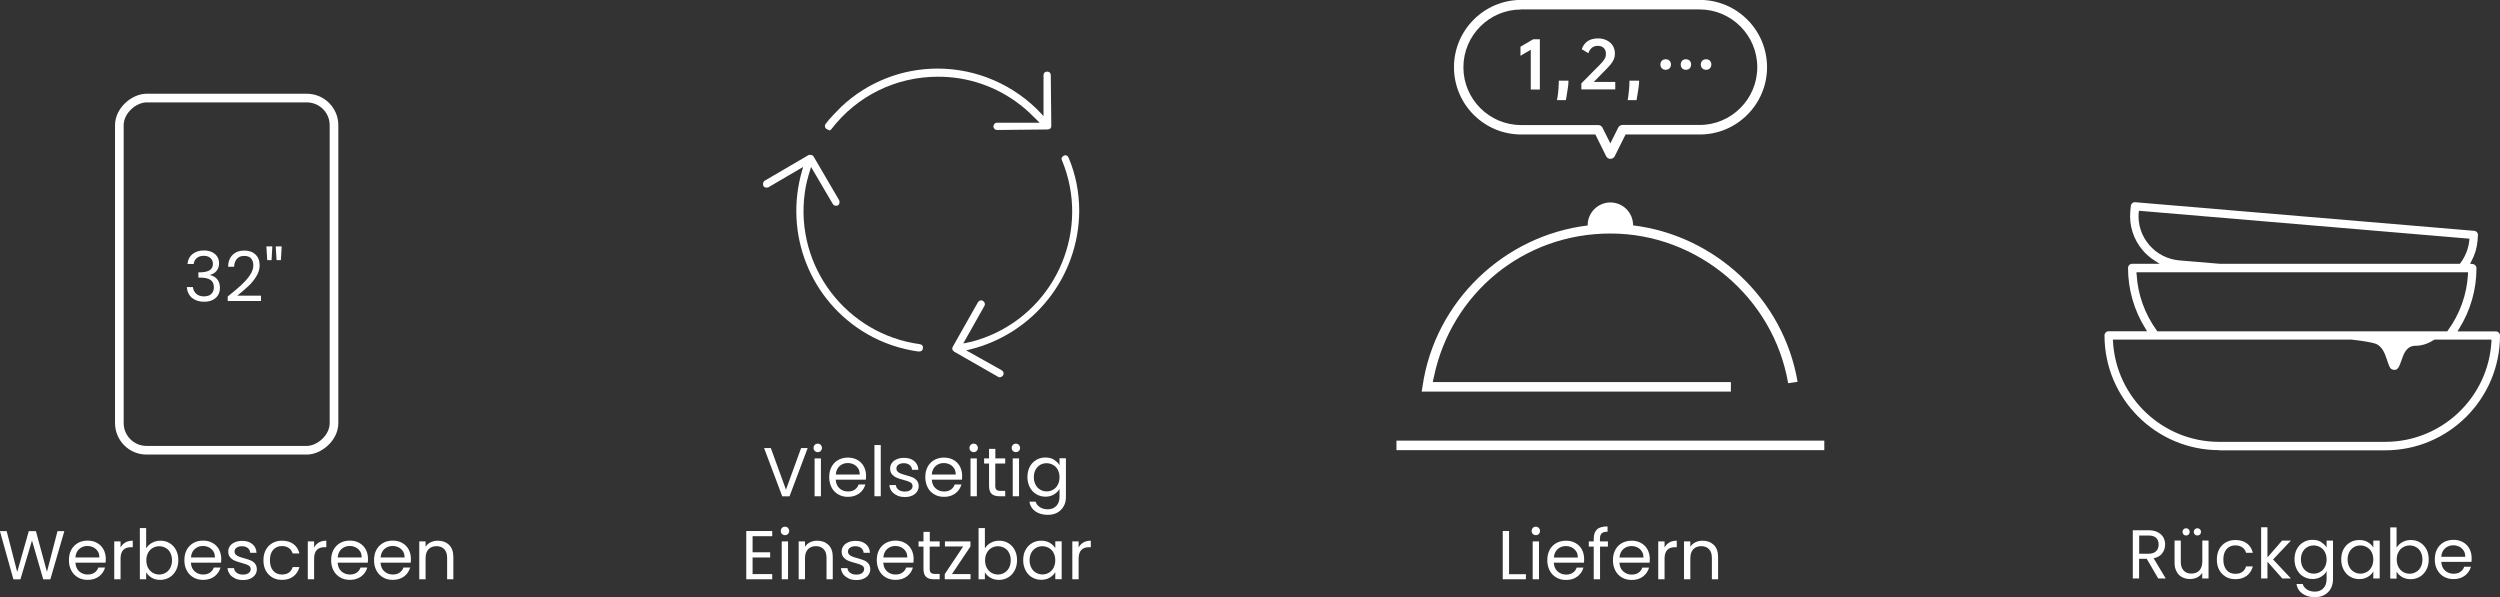 <?xml version="1.0" encoding="UTF-8"?>
<svg id="Ebene_2" data-name="Ebene 2" xmlns="http://www.w3.org/2000/svg" viewBox="0 0 289.07 69.05">
  <rect x="0" y="0" width="289.07" height="69.05" fill="#333333" stroke="none"/>
  <defs>
    <style>
      .cls-1 {
        fill: #fff;
      }

      .cls-2 {
        fill: none;
        stroke: #fff;
        stroke-miterlimit: 10;
      }
    </style>
  </defs>
  <g id="Ebene_1-2" data-name="Ebene 1">
    <g>
      <g>
        <rect class="cls-1" x="161.47" y="50.95" width="49.47" height="1.1"/>
        <path class="cls-1" d="M207.85,44.15l-1.09.16c-1.7-9.9-10.45-17.31-20.55-17.31s-18.4,6.97-20.41,16.57l-.13.61h34.47v1.1h-35.75l.1-.64c1.43-9.8,9.42-17.4,19.09-18.57v-.03c0-1.45,1.18-2.63,2.63-2.63s2.62,1.18,2.62,2.63v.02c9.51,1.16,17.4,8.52,19.02,18.09Z"/>
        <path class="cls-1" d="M186.21,18.37c-.21,0-.4-.12-.49-.3l-1.25-2.52h-8.58c-4.29,0-7.77-3.49-7.77-7.78s3.49-7.78,7.77-7.78h20.66c4.29,0,7.77,3.49,7.77,7.78s-3.49,7.78-7.77,7.78h-8.59l-1.25,2.51c-.09.19-.28.3-.49.3ZM175.88,1.1c-3.68,0-6.67,3-6.67,6.68s2.99,6.68,6.67,6.68h8.92c.21,0,.4.12.49.3l.91,1.82.91-1.82c.09-.19.28-.31.49-.31h8.92c3.68,0,6.67-3,6.67-6.68s-2.99-6.68-6.67-6.68h-20.66Z"/>
        <polygon class="cls-1" points="178.05 10.35 177 10.35 177 5.75 175.81 6.45 175.81 5.4 177.28 4.54 178.05 4.54 178.05 10.35"/>
        <path class="cls-1" d="M181.36,9.33c0,.39-.07.97-.22,1.78l-.08.47h-1.03l.08-.47c.04-.21.06-.48.09-.82s.04-.66.04-.96h1.12Z"/>
        <path class="cls-1" d="M186.77,9.49v.85h-3.92v-.7l2.16-2.18c.26-.26.43-.48.53-.65.1-.17.15-.37.15-.59,0-.27-.08-.5-.25-.67-.17-.17-.39-.25-.68-.25s-.5.07-.69.22c-.18.15-.32.36-.41.63l-.76-.46c.13-.41.36-.71.68-.93.31-.22.73-.32,1.22-.32.37,0,.71.08,1,.23.29.15.53.36.69.62.16.27.24.57.24.91,0,.23-.04.45-.13.65-.08.2-.2.4-.36.59-.16.2-.38.43-.66.71l-1.29,1.32h2.47Z"/>
        <path class="cls-1" d="M189.53,9.33c0,.39-.07.97-.22,1.78l-.08.47h-1.03l.08-.47c.03-.21.06-.48.09-.82.03-.34.04-.66.04-.96h1.12Z"/>
        <path class="cls-1" d="M197.27,6.85c.18,0,.33.06.44.17.11.11.17.26.17.44s-.06.33-.17.44c-.11.11-.25.17-.44.17s-.33-.06-.44-.17c-.11-.11-.17-.26-.17-.44s.06-.33.17-.44c.11-.11.26-.17.44-.17ZM194.94,6.85c.18,0,.33.06.44.17.11.11.16.26.16.44s-.06.33-.16.44c-.11.11-.26.17-.44.17s-.33-.06-.44-.17c-.11-.11-.16-.26-.16-.44s.06-.33.16-.44c.1-.11.26-.17.44-.17ZM192.6,6.85c.18,0,.33.06.44.17.11.11.17.26.17.44s-.06.33-.17.44c-.11.11-.26.17-.44.17s-.33-.06-.44-.17c-.11-.11-.17-.26-.17-.44s.06-.33.17-.44c.11-.11.26-.17.44-.17Z"/>
      </g>
      <g>
        <path class="cls-1" d="M249.55,66.89l-1.33-2.28h-.88v2.28h-.73v-5.58h1.8c.42,0,.78.07,1.07.22s.51.34.65.58c.14.25.22.53.22.84,0,.38-.11.72-.33,1.02s-.55.49-1,.58l1.4,2.34h-.87ZM247.34,64.03h1.07c.39,0,.69-.1.89-.29.2-.19.3-.46.3-.78s-.1-.59-.29-.77c-.19-.18-.49-.27-.89-.27h-1.07v2.11Z"/>
        <path class="cls-1" d="M255.37,62.51v4.38h-.73v-.65c-.14.22-.33.4-.58.52-.25.13-.52.19-.82.19-.34,0-.65-.07-.92-.21s-.49-.35-.64-.64c-.16-.28-.24-.63-.24-1.03v-2.57h.72v2.47c0,.43.11.76.33,1s.52.35.9.35.7-.12.92-.36c.22-.24.34-.59.34-1.05v-2.41h.73ZM252.48,61.8c-.08-.08-.12-.18-.12-.3s.04-.22.12-.3c.08-.08.18-.12.3-.12s.21.04.29.12.12.18.12.3-.04.22-.12.3c-.08.08-.18.12-.29.12s-.22-.04-.3-.12ZM253.78,61.8c-.08-.08-.12-.18-.12-.3s.04-.22.12-.3.18-.12.3-.12.22.04.3.12c.08.08.12.18.12.3s-.04.22-.12.3c-.08.08-.18.12-.3.12s-.22-.04-.3-.12Z"/>
        <path class="cls-1" d="M256.6,63.51c.18-.34.43-.6.76-.79.32-.19.69-.28,1.11-.28.54,0,.98.13,1.33.39.35.26.58.62.69,1.09h-.78c-.08-.27-.22-.48-.44-.63-.22-.15-.48-.23-.8-.23-.42,0-.75.14-1.01.43-.26.29-.38.69-.38,1.21s.13.94.38,1.22c.26.29.59.43,1.01.43.32,0,.59-.07.8-.22s.36-.36.44-.64h.78c-.12.45-.35.81-.7,1.08-.35.27-.79.4-1.32.4-.42,0-.79-.09-1.11-.28s-.57-.45-.76-.79c-.18-.34-.27-.74-.27-1.2s.09-.85.27-1.19Z"/>
        <path class="cls-1" d="M263.9,66.89l-1.72-1.94v1.94h-.73v-5.92h.73v3.48l1.69-1.94h1.02l-2.06,2.18,2.07,2.2h-.99Z"/>
        <path class="cls-1" d="M268.38,62.69c.29.17.5.37.64.62v-.8h.74v4.48c0,.4-.09.76-.26,1.07-.17.31-.42.56-.73.73-.32.18-.69.26-1.11.26-.58,0-1.06-.14-1.44-.41-.38-.27-.61-.64-.68-1.11h.72c.08.27.25.48.5.64.25.16.55.24.9.24.4,0,.73-.12.98-.38.25-.25.38-.6.38-1.06v-.92c-.14.26-.36.47-.64.64-.28.17-.61.26-.99.26s-.74-.1-1.06-.29c-.32-.19-.57-.46-.75-.81-.18-.35-.27-.74-.27-1.18s.09-.84.27-1.18c.18-.34.43-.6.75-.79.32-.19.67-.28,1.06-.28s.71.08,1,.25ZM268.82,63.83c-.13-.25-.31-.43-.54-.56s-.48-.2-.75-.2-.52.06-.74.19c-.22.13-.4.31-.54.56-.13.25-.2.53-.2.86s.07.63.2.88.31.44.54.57c.22.13.47.2.74.2s.52-.07.75-.2c.23-.13.41-.32.54-.57s.2-.54.2-.87-.07-.62-.2-.86Z"/>
        <path class="cls-1" d="M270.98,63.51c.18-.34.43-.6.75-.79.32-.19.67-.28,1.06-.28s.72.08,1,.25c.28.17.49.37.63.62v-.8h.74v4.38h-.74v-.82c-.14.26-.36.47-.64.64-.29.17-.62.25-1,.25s-.74-.1-1.06-.29c-.31-.19-.56-.46-.74-.81-.18-.35-.27-.74-.27-1.18s.09-.84.27-1.18ZM274.22,63.83c-.13-.25-.31-.43-.54-.56s-.48-.2-.75-.2-.52.06-.74.19c-.22.13-.4.31-.54.56-.13.25-.2.53-.2.86s.07.63.2.88.31.44.54.57c.22.13.47.2.74.2s.52-.07.75-.2c.23-.13.41-.32.54-.57s.2-.54.2-.87-.07-.62-.2-.86Z"/>
        <path class="cls-1" d="M277.78,62.69c.29-.17.62-.25.98-.25.39,0,.75.09,1.06.28.31.19.56.45.74.79.18.34.27.73.27,1.18s-.09.84-.27,1.18-.43.62-.75.81c-.32.19-.67.29-1.06.29s-.71-.08-1-.25c-.29-.17-.5-.38-.64-.63v.81h-.73v-5.92h.73v2.35c.15-.26.37-.47.66-.64ZM279.9,63.82c-.13-.25-.31-.43-.54-.56-.23-.13-.48-.19-.75-.19s-.51.07-.74.2c-.23.13-.41.32-.54.57-.14.25-.2.53-.2.86s.07.62.2.87c.14.25.32.44.54.57.23.13.47.2.74.2s.52-.07.75-.2c.23-.13.41-.32.54-.57s.2-.54.2-.88-.07-.62-.2-.86Z"/>
        <path class="cls-1" d="M285.78,64.97h-3.5c.03.43.17.77.44,1.01.27.24.6.36.98.36.31,0,.58-.07.79-.22.21-.15.36-.34.44-.59h.78c-.12.42-.35.76-.7,1.03-.35.26-.79.4-1.31.4-.42,0-.79-.09-1.12-.28s-.59-.45-.77-.8c-.19-.34-.28-.74-.28-1.2s.09-.85.27-1.19c.18-.34.44-.6.76-.79.33-.18.71-.28,1.13-.28s.78.09,1.1.27c.32.18.57.43.74.75s.26.68.26,1.08c0,.14,0,.29-.02.44ZM284.86,63.67c-.12-.2-.29-.35-.5-.46-.21-.1-.44-.16-.7-.16-.37,0-.68.12-.94.35-.26.23-.41.56-.44.98h2.77c0-.28-.06-.52-.18-.72Z"/>
      </g>
      <path class="cls-1" d="M256.61,52.05c-7.32,0-13.27-5.95-13.27-13.27,0-.27.22-.48.48-.48h4.44l-.19-.31c-1.31-2.1-2.01-4.52-2.01-7.01,0-.27.22-.48.48-.48h3.17l-.58-.37c-.52-.33-.99-.74-1.39-1.21-1.05-1.25-1.56-2.83-1.42-4.45l.06-.65c.01-.13.07-.24.17-.33.09-.08.19-.11.31-.11l39.22,3.31c.13.01.24.07.33.17s.12.22.11.35l-.05.66c-.07.81-.31,1.61-.72,2.36l-.14.27.3.03c.25.02.44.23.44.47,0,2.48-.69,4.9-2.01,7.01l-.19.31h4.44c.27,0,.48.22.48.48,0,7.32-5.95,13.27-13.27,13.27h-19.2ZM244.32,39.48c.36,6.51,5.76,11.61,12.28,11.61h19.2c6.52,0,11.92-5.1,12.28-11.61v-.21s-6.6,0-6.6,0l-.05.03c-.69.45-1.41.68-2.13.68-1.05,0-1.37.94-1.63,1.7-.23.68-.4,1.09-.79,1.09-.08,0-.17-.02-.28-.05-.26-.09-.42-.56-.58-1.06-.25-.75-.56-1.69-1.44-1.95-.55-.16-1.45-.31-2.67-.44h-27.6s.01.21.01.21ZM247.05,31.69c.13,2.35.94,4.61,2.34,6.54l.06.08h33.52l.06-.08c1.4-1.92,2.21-4.18,2.34-6.54v-.21s-38.33,0-38.33,0v.21ZM247.29,24.58c-.11,1.36.32,2.68,1.2,3.72.89,1.05,2.13,1.69,3.5,1.81l4.66.39h27.78s.06-.08.06-.08c.59-.78.94-1.69,1.03-2.62l.02-.2-38.22-3.23-.02.2Z"/>
      <g>
        <g>
          <path class="cls-1" d="M7.44,61.41l-1.62,5.58h-.82l-1.3-4.49-1.34,4.49h-.81s-1.56-5.58-1.56-5.58h.78l1.22,4.73,1.34-4.73h.82l1.28,4.71,1.22-4.71h.78Z"/>
          <path class="cls-1" d="M12.22,65.06h-3.5c.03.43.17.77.44,1.01.27.24.6.36.98.36.31,0,.58-.07.79-.22.21-.15.36-.34.44-.59h.78c-.12.42-.35.76-.7,1.03-.35.26-.79.4-1.31.4-.42,0-.79-.09-1.12-.28s-.59-.45-.77-.8c-.19-.34-.28-.74-.28-1.2s.09-.85.27-1.19c.18-.34.44-.6.76-.79s.71-.28,1.13-.28.78.09,1.1.27c.32.18.57.43.74.75s.26.68.26,1.08c0,.14,0,.29-.02.44ZM11.3,63.75c-.12-.2-.29-.35-.5-.46-.21-.1-.44-.16-.7-.16-.37,0-.68.12-.94.35-.26.23-.41.56-.44.98h2.77c0-.28-.06-.52-.18-.72Z"/>
          <path class="cls-1" d="M14.48,62.73c.24-.14.53-.21.87-.21v.75h-.19c-.82,0-1.22.44-1.22,1.33v2.38h-.73v-4.38h.73v.71c.13-.25.31-.45.55-.58Z"/>
          <path class="cls-1" d="M17.57,62.77c.29-.17.62-.25.98-.25.39,0,.75.09,1.06.28.31.19.56.45.74.79s.27.73.27,1.18-.09.84-.27,1.18-.43.62-.75.81-.67.29-1.06.29-.71-.08-1-.25c-.29-.17-.5-.38-.64-.63v.81h-.73v-5.92h.73v2.35c.15-.26.37-.47.66-.64ZM19.69,63.91c-.13-.25-.31-.43-.54-.56-.23-.13-.48-.19-.75-.19s-.51.07-.74.2c-.23.13-.41.32-.54.57-.14.25-.2.53-.2.86s.07.62.2.87c.14.25.32.44.54.57.23.13.47.2.74.2s.52-.07.75-.2c.23-.13.41-.32.54-.57s.2-.54.2-.88-.07-.62-.2-.86Z"/>
          <path class="cls-1" d="M25.57,65.06h-3.5c.03.43.17.77.44,1.01.27.24.6.36.98.36.31,0,.58-.07.79-.22.21-.15.36-.34.44-.59h.78c-.12.42-.35.76-.7,1.03-.35.26-.79.4-1.31.4-.42,0-.79-.09-1.12-.28s-.59-.45-.77-.8c-.19-.34-.28-.74-.28-1.2s.09-.85.27-1.19c.18-.34.44-.6.76-.79s.71-.28,1.13-.28.78.09,1.1.27c.32.18.57.43.74.75s.26.68.26,1.08c0,.14,0,.29-.02.44ZM24.66,63.75c-.12-.2-.29-.35-.5-.46-.21-.1-.44-.16-.7-.16-.37,0-.68.12-.94.35-.26.23-.41.56-.44.98h2.77c0-.28-.06-.52-.18-.72Z"/>
          <path class="cls-1" d="M27.2,66.88c-.27-.12-.48-.27-.63-.48-.15-.21-.24-.44-.26-.71h.75c.02.22.12.4.31.54s.43.21.72.21c.28,0,.5-.06.66-.18.16-.12.24-.28.24-.46s-.09-.33-.26-.43c-.17-.09-.43-.18-.79-.28-.33-.09-.59-.17-.8-.26-.21-.09-.38-.22-.53-.39-.15-.17-.22-.4-.22-.68,0-.22.07-.43.2-.62s.32-.33.57-.44.53-.16.84-.16c.49,0,.88.12,1.18.37.3.25.46.58.48,1.01h-.73c-.02-.23-.11-.41-.28-.55s-.39-.21-.68-.21c-.26,0-.47.06-.62.17s-.23.26-.23.44c0,.14.05.26.14.36.09.09.21.17.35.22.14.06.34.12.59.19.31.09.57.17.77.25.2.08.37.21.51.37.14.17.21.38.22.65,0,.24-.07.46-.2.65-.13.19-.32.34-.56.45s-.52.16-.84.16c-.34,0-.64-.06-.9-.17Z"/>
          <path class="cls-1" d="M30.73,63.59c.18-.34.43-.6.76-.79s.69-.28,1.11-.28c.54,0,.98.13,1.33.39.35.26.58.62.69,1.09h-.78c-.08-.27-.22-.48-.44-.63-.22-.16-.48-.23-.8-.23-.42,0-.75.14-1.01.43-.26.29-.38.69-.38,1.21s.13.94.38,1.22c.26.29.59.43,1.01.43.32,0,.59-.07.8-.22s.36-.36.44-.64h.78c-.12.45-.35.81-.7,1.08-.35.27-.79.4-1.32.4-.42,0-.79-.09-1.11-.28s-.57-.45-.76-.79c-.18-.34-.27-.74-.27-1.2s.09-.85.27-1.19Z"/>
          <path class="cls-1" d="M36.86,62.73c.24-.14.53-.21.87-.21v.75h-.19c-.82,0-1.22.44-1.22,1.33v2.38h-.73v-4.38h.73v.71c.13-.25.31-.45.55-.58Z"/>
          <path class="cls-1" d="M42.54,65.06h-3.5c.03.43.17.77.44,1.01.27.24.6.36.98.36.31,0,.58-.07.79-.22.21-.15.36-.34.44-.59h.78c-.12.42-.35.76-.7,1.03-.35.26-.79.4-1.31.4-.42,0-.79-.09-1.12-.28s-.59-.45-.77-.8c-.19-.34-.28-.74-.28-1.2s.09-.85.27-1.19c.18-.34.44-.6.76-.79s.71-.28,1.13-.28.78.09,1.1.27c.32.18.57.43.74.75s.26.68.26,1.08c0,.14,0,.29-.02.44ZM41.63,63.75c-.12-.2-.29-.35-.5-.46-.21-.1-.44-.16-.7-.16-.37,0-.68.12-.94.35-.26.23-.41.56-.44.98h2.77c0-.28-.06-.52-.18-.72Z"/>
          <path class="cls-1" d="M47.5,65.06h-3.5c.03.43.17.77.44,1.01.27.24.6.36.98.36.31,0,.58-.07.79-.22.21-.15.36-.34.44-.59h.78c-.12.42-.35.76-.7,1.03-.35.26-.79.4-1.31.4-.42,0-.79-.09-1.12-.28s-.59-.45-.77-.8c-.19-.34-.28-.74-.28-1.2s.09-.85.27-1.19c.18-.34.44-.6.76-.79s.71-.28,1.13-.28.78.09,1.1.27c.32.18.57.43.74.75s.26.68.26,1.08c0,.14,0,.29-.02.44ZM46.59,63.75c-.12-.2-.29-.35-.5-.46-.21-.1-.44-.16-.7-.16-.37,0-.68.12-.94.35-.26.23-.41.56-.44.98h2.77c0-.28-.06-.52-.18-.72Z"/>
          <path class="cls-1" d="M51.92,63c.33.32.5.79.5,1.4v2.58h-.72v-2.48c0-.44-.11-.77-.33-1-.22-.23-.52-.35-.9-.35s-.69.12-.92.36c-.23.24-.34.59-.34,1.05v2.42h-.73v-4.38h.73v.62c.14-.22.34-.4.59-.52.25-.12.52-.18.82-.18.53,0,.97.16,1.3.48Z"/>
        </g>
        <g>
          <g>
            <path class="cls-1" d="M22.26,29.38c.34-.28.78-.42,1.33-.42.36,0,.68.07.94.2.26.13.46.31.6.53.14.22.2.48.2.76,0,.33-.09.62-.28.86-.19.24-.44.39-.74.46v.04c.35.09.62.25.82.5.2.25.3.58.3.98,0,.3-.07.58-.21.82-.14.24-.35.43-.62.57s-.61.21-1,.21c-.57,0-1.03-.15-1.39-.44-.36-.3-.57-.72-.61-1.26h.7c.04.32.17.58.39.78.22.2.52.3.9.3s.66-.1.85-.29c.2-.19.29-.45.29-.76,0-.4-.13-.69-.4-.86-.27-.18-.67-.26-1.21-.26h-.18v-.61h.19c.49,0,.86-.09,1.11-.24.25-.16.38-.4.38-.73,0-.28-.09-.51-.28-.68-.18-.17-.45-.26-.79-.26s-.6.09-.8.26c-.2.17-.32.4-.36.69h-.71c.04-.49.23-.87.57-1.15Z"/>
            <path class="cls-1" d="M27.92,32.93c.38-.35.71-.71.97-1.1s.4-.76.4-1.12c0-.35-.08-.62-.25-.82-.17-.2-.44-.3-.81-.3s-.64.11-.84.34-.31.53-.32.91h-.7c.02-.6.2-1.06.54-1.38.34-.33.78-.49,1.32-.49s.99.15,1.31.46c.32.3.48.72.48,1.26,0,.44-.13.87-.4,1.29-.26.42-.56.79-.9,1.1s-.77.69-1.29,1.11h2.75v.61h-3.85v-.52c.68-.54,1.21-.99,1.59-1.34Z"/>
            <path class="cls-1" d="M31.49,28.49l-.09,1.59h-.5l-.1-1.59h.69ZM32.57,28.49l-.09,1.59h-.5l-.1-1.59h.69Z"/>
          </g>
          <rect class="cls-2" x="5.85" y="19.28" width="40.72" height="24.82" rx="3.14" ry="3.14" transform="translate(57.9 5.49) rotate(90)"/>
        </g>
      </g>
      <g>
        <g>
          <path class="cls-1" d="M115.61,43.63c-.07,0-.14-.02-.2-.06l-5.07-2.9c-.11-.07-.19-.17-.22-.28-.03-.1,0-.21.05-.3l2.9-5.13c.09-.14.23-.23.38-.23.07,0,.14.02.2.06.22.13.3.38.17.59l-2.44,4.33.32-.06c.81-.15,1.66-.41,2.65-.81,7.93-3.28,11.72-12.38,8.45-20.29-.07-.13-.06-.23-.04-.29.04-.11.13-.2.24-.25.07-.04.13-.06.19-.06.15,0,.29.11.36.26.82,1.92,1.24,4.01,1.24,6.2-.06,7.62-5.27,14.2-12.69,16.01l-.38.09,4.1,2.3c.22.13.29.38.17.58-.09.14-.23.23-.38.23h0Z"/>
          <path class="cls-1" d="M106.22,40.65c-2.11-.29-4.12-.97-5.96-2.03-6.58-3.82-9.66-11.61-7.5-18.95l.11-.37-4.03,2.36c-.05.02-.13.03-.21.03-.07,0-.29-.01-.36-.19-.08-.2-.06-.47.16-.61l5.06-2.96c.05-.02.13-.03.2-.03.1,0,.28.03.39.21l2.96,5.06c.07.18.05.45-.17.59-.05.02-.13.03-.2.03-.1,0-.28-.03-.38-.21l-2.51-4.28-.1.33c-.24.78-.51,1.7-.63,2.7-1.15,8.49,4.84,16.33,13.34,17.47.1.02.2.07.26.15.06.07.08.15.07.24,0,.29-.16.45-.42.45h-.06Z"/>
          <path class="cls-1" d="M95.81,15.02l-.12-.04s-.09-.04-.12-.07c-.13-.08-.16-.17-.18-.24-.02-.12,0-.26.08-.35.56-.73,1.19-1.36,1.81-1.98,3.02-2.84,6.98-4.41,11.14-4.41,4.53,0,8.89,1.9,11.97,5.2l.27.29v-4.72c0-.26.16-.42.42-.42s.42.16.42.42l.06,5.86c0,.25-.16.41-.42.41l-5.86.06c-.2,0-.41-.16-.41-.42,0-.2.16-.42.42-.42h4.92l-.26-.26c-.62-.62-1.26-1.26-2.01-1.83-2.74-2.11-6.01-3.23-9.47-3.23-4.87,0-9.36,2.2-12.32,6.04-.07.1-.16.16-.29.17l-.04-.07Z"/>
        </g>
        <g>
          <path class="cls-1" d="M93.39,51.81l-2.1,5.58h-.84l-2.1-5.58h.78l1.75,4.81,1.75-4.81h.77Z"/>
          <path class="cls-1" d="M94.21,52.14c-.1-.1-.14-.21-.14-.35s.05-.26.14-.35c.1-.1.21-.14.35-.14s.25.05.34.14c.09.1.14.21.14.35s-.05.26-.14.35c-.09.1-.21.14-.34.14s-.26-.05-.35-.14ZM94.92,53v4.38h-.73v-4.38h.73Z"/>
          <path class="cls-1" d="M100.13,55.46h-3.5c.03.43.17.77.44,1.01.27.24.6.36.98.36.31,0,.58-.07.79-.22s.36-.34.44-.59h.78c-.12.42-.35.76-.7,1.03-.35.26-.79.4-1.31.4-.42,0-.79-.09-1.12-.28-.33-.19-.59-.45-.77-.8s-.28-.74-.28-1.2.09-.85.27-1.19c.18-.34.44-.6.76-.79.33-.18.71-.28,1.13-.28s.78.09,1.1.27c.32.18.57.43.74.75.17.32.26.68.26,1.08,0,.14,0,.29-.02.44ZM99.22,54.16c-.12-.2-.29-.35-.5-.46-.21-.1-.44-.16-.7-.16-.37,0-.68.12-.94.35-.26.24-.41.56-.44.98h2.77c0-.28-.06-.52-.18-.72Z"/>
          <path class="cls-1" d="M101.84,51.46v5.92h-.73v-5.92h.73Z"/>
          <path class="cls-1" d="M103.73,57.28c-.27-.12-.48-.28-.63-.48-.15-.21-.24-.44-.26-.71h.75c.02.22.12.4.31.54.18.14.43.21.72.21.28,0,.5-.06.66-.18.16-.12.24-.28.24-.46s-.08-.33-.26-.43c-.17-.09-.43-.19-.79-.28-.33-.08-.59-.17-.8-.26s-.38-.22-.53-.39c-.15-.17-.22-.4-.22-.68,0-.22.07-.43.2-.62.13-.19.32-.33.57-.44.25-.11.52-.16.84-.16.49,0,.88.12,1.18.37s.46.58.48,1.01h-.73c-.02-.23-.11-.41-.28-.55s-.39-.21-.68-.21c-.26,0-.47.06-.62.17-.15.11-.23.26-.23.44,0,.14.05.26.14.36.09.09.21.17.35.22.14.06.34.12.59.19.31.08.57.17.77.25s.37.21.51.37.21.38.22.65c0,.24-.07.46-.2.65-.13.19-.32.34-.56.45-.24.11-.52.16-.84.16-.34,0-.64-.06-.9-.17Z"/>
          <path class="cls-1" d="M111.24,55.46h-3.5c.03.43.17.77.44,1.01.27.24.6.36.98.36.31,0,.58-.07.79-.22s.36-.34.44-.59h.78c-.12.42-.35.76-.7,1.03-.35.26-.79.4-1.31.4-.42,0-.79-.09-1.12-.28-.33-.19-.59-.45-.77-.8s-.28-.74-.28-1.2.09-.85.27-1.19c.18-.34.44-.6.76-.79.33-.18.71-.28,1.13-.28s.78.09,1.1.27c.32.18.57.43.74.75.17.32.26.68.26,1.08,0,.14,0,.29-.02.44ZM110.32,54.16c-.12-.2-.29-.35-.5-.46-.21-.1-.44-.16-.7-.16-.37,0-.68.12-.94.35-.26.24-.41.56-.44.98h2.77c0-.28-.06-.52-.18-.72Z"/>
          <path class="cls-1" d="M112.24,52.14c-.1-.1-.14-.21-.14-.35s.05-.26.14-.35c.1-.1.21-.14.35-.14s.25.05.34.14c.09.1.14.21.14.35s-.05.26-.14.35c-.09.1-.21.14-.34.14s-.26-.05-.35-.14ZM112.95,53v4.38h-.73v-4.38h.73Z"/>
          <path class="cls-1" d="M115.08,53.6v2.58c0,.21.04.36.14.45s.25.13.47.13h.54v.62h-.66c-.41,0-.71-.09-.91-.28-.2-.19-.3-.49-.3-.92v-2.58h-.57v-.6h.57v-1.1h.73v1.1h1.14v.6h-1.14Z"/>
          <path class="cls-1" d="M117.12,52.14c-.1-.1-.14-.21-.14-.35s.05-.26.14-.35c.1-.1.21-.14.35-.14s.25.05.34.14c.09.1.14.21.14.35s-.05.26-.14.35c-.09.1-.21.14-.34.14s-.26-.05-.35-.14ZM117.83,53v4.38h-.73v-4.38h.73Z"/>
          <path class="cls-1" d="M121.87,53.17c.29.17.5.37.64.62v-.8h.74v4.48c0,.4-.08.76-.26,1.07-.17.31-.42.56-.73.73-.32.18-.69.26-1.11.26-.58,0-1.06-.14-1.44-.41-.38-.27-.61-.64-.68-1.11h.72c.08.27.25.48.5.64.25.16.55.24.9.24.4,0,.73-.13.98-.38.25-.25.38-.6.38-1.06v-.92c-.14.26-.36.47-.64.64-.28.17-.61.26-.99.26s-.74-.1-1.06-.29c-.32-.19-.57-.46-.75-.81-.18-.35-.27-.74-.27-1.18s.09-.84.27-1.18c.18-.34.43-.6.75-.79s.67-.28,1.06-.28.71.08,1,.25ZM122.31,54.32c-.13-.25-.31-.43-.54-.56-.23-.13-.48-.2-.75-.2s-.52.06-.74.19c-.22.13-.4.31-.54.56-.13.25-.2.53-.2.86s.07.63.2.88c.13.25.31.44.54.57.22.13.47.2.74.2s.52-.06.75-.2c.23-.13.41-.32.54-.57.13-.25.2-.54.2-.87s-.07-.62-.2-.86Z"/>
          <path class="cls-1" d="M87.02,62v1.86h2.03v.6h-2.03v1.92h2.27v.6h-3v-5.58h3v.6h-2.27Z"/>
          <path class="cls-1" d="M90.42,61.74c-.1-.1-.14-.21-.14-.35s.05-.26.14-.35c.1-.1.21-.14.35-.14s.25.05.34.14c.09.1.14.21.14.35s-.05.26-.14.35c-.09.1-.21.14-.34.14s-.26-.05-.35-.14ZM91.12,62.6v4.38h-.73v-4.38h.73Z"/>
          <path class="cls-1" d="M95.79,63c.33.32.5.79.5,1.4v2.58h-.72v-2.48c0-.44-.11-.77-.33-1-.22-.23-.52-.35-.9-.35s-.69.12-.92.36c-.23.24-.34.59-.34,1.05v2.42h-.73v-4.38h.73v.62c.14-.22.34-.4.59-.52.25-.12.52-.18.82-.18.53,0,.96.16,1.3.48Z"/>
          <path class="cls-1" d="M98.13,66.88c-.27-.12-.48-.28-.63-.48-.15-.21-.24-.44-.26-.71h.75c.02.22.12.4.31.54.18.14.43.21.72.21.28,0,.5-.06.66-.18.16-.12.24-.28.24-.46s-.08-.33-.26-.43c-.17-.09-.43-.19-.79-.28-.33-.08-.59-.17-.8-.26s-.38-.22-.53-.39c-.15-.17-.22-.4-.22-.68,0-.22.07-.43.2-.62.13-.19.32-.33.57-.44.25-.11.52-.16.84-.16.49,0,.88.12,1.18.37s.46.58.48,1.01h-.73c-.02-.23-.11-.41-.28-.55s-.39-.21-.68-.21c-.26,0-.47.06-.62.17-.15.11-.23.26-.23.44,0,.14.05.26.14.36.09.09.21.17.35.22.14.06.34.12.59.19.31.08.57.17.77.25s.37.21.51.37.21.38.22.65c0,.24-.07.46-.2.65-.13.19-.32.34-.56.45-.24.11-.52.16-.84.16-.34,0-.64-.06-.9-.17Z"/>
          <path class="cls-1" d="M105.63,65.06h-3.5c.03.43.17.77.44,1.01.27.24.6.36.98.36.31,0,.58-.07.79-.22s.36-.34.44-.59h.78c-.12.42-.35.76-.7,1.03-.35.26-.79.4-1.31.4-.42,0-.79-.09-1.12-.28-.33-.19-.59-.45-.77-.8s-.28-.74-.28-1.2.09-.85.27-1.19c.18-.34.44-.6.76-.79.33-.18.71-.28,1.13-.28s.78.09,1.1.27c.32.18.57.43.74.75.17.32.26.68.26,1.08,0,.14,0,.29-.02.44ZM104.72,63.75c-.12-.2-.29-.35-.5-.46-.21-.1-.44-.16-.7-.16-.37,0-.68.12-.94.35-.26.24-.41.56-.44.98h2.77c0-.28-.06-.52-.18-.72Z"/>
          <path class="cls-1" d="M107.5,63.2v2.58c0,.21.04.36.14.45s.25.13.47.13h.54v.62h-.66c-.41,0-.71-.09-.91-.28-.2-.19-.3-.49-.3-.92v-2.58h-.57v-.6h.57v-1.1h.73v1.1h1.14v.6h-1.14Z"/>
          <path class="cls-1" d="M110.07,66.38h2.15v.6h-2.98v-.6l2.13-3.19h-2.11v-.59h2.95v.59l-2.14,3.19Z"/>
          <path class="cls-1" d="M114.55,62.77c.29-.17.62-.25.98-.25.39,0,.75.09,1.06.28s.56.45.74.79.27.73.27,1.18-.09.84-.27,1.18-.43.62-.75.81c-.32.19-.67.29-1.06.29s-.71-.08-1-.25c-.29-.17-.5-.38-.64-.63v.81h-.73v-5.92h.73v2.35c.15-.26.37-.47.66-.64ZM116.67,63.91c-.13-.25-.31-.43-.54-.56s-.48-.19-.75-.19-.51.07-.74.2-.41.32-.54.57-.2.53-.2.86.07.62.2.87.32.44.54.57.47.2.74.2.52-.06.75-.2.41-.32.54-.57c.13-.25.2-.54.2-.88s-.07-.62-.2-.86Z"/>
          <path class="cls-1" d="M118.58,63.59c.18-.34.43-.6.75-.79s.67-.28,1.06-.28.72.08,1,.25c.28.17.49.37.63.62v-.8h.74v4.38h-.74v-.82c-.14.26-.36.47-.64.64s-.62.25-1,.25-.74-.1-1.06-.29c-.32-.19-.56-.46-.74-.81-.18-.35-.27-.74-.27-1.18s.09-.84.27-1.18ZM121.82,63.92c-.13-.25-.31-.43-.54-.56-.23-.13-.48-.2-.75-.2s-.52.06-.74.19c-.22.13-.4.31-.54.56-.13.25-.2.53-.2.86s.07.63.2.88c.13.25.31.44.54.57.22.13.47.2.74.2s.52-.06.75-.2c.23-.13.41-.32.54-.57.13-.25.2-.54.2-.87s-.07-.62-.2-.86Z"/>
          <path class="cls-1" d="M125.26,62.73c.24-.14.53-.21.87-.21v.75h-.19c-.82,0-1.22.44-1.22,1.33v2.38h-.73v-4.38h.73v.71c.13-.25.31-.45.55-.58Z"/>
        </g>
      </g>
      <g>
        <path class="cls-1" d="M174.49,66.39h1.95v.59h-2.68v-5.58h.73v4.98Z"/>
        <path class="cls-1" d="M177.24,61.74c-.1-.1-.14-.21-.14-.35s.05-.26.14-.35c.1-.1.21-.14.35-.14s.25.05.34.14c.09.1.14.21.14.35s-.05.26-.14.35c-.09.1-.21.14-.34.14s-.26-.05-.35-.14ZM177.95,62.6v4.38h-.73v-4.38h.73Z"/>
        <path class="cls-1" d="M183.16,65.06h-3.5c.03.43.17.77.44,1.01.27.24.6.37.98.37.31,0,.58-.07.79-.22s.36-.34.44-.59h.78c-.12.42-.35.76-.7,1.03-.35.27-.79.4-1.31.4-.42,0-.79-.09-1.12-.28-.33-.19-.59-.45-.77-.8s-.28-.74-.28-1.2.09-.85.27-1.19c.18-.34.44-.61.76-.79s.71-.28,1.13-.28.78.09,1.1.27c.32.18.57.43.74.75.17.32.26.68.26,1.08,0,.14,0,.29-.02.44ZM182.25,63.76c-.12-.2-.29-.35-.5-.46-.21-.1-.44-.16-.7-.16-.37,0-.68.12-.94.35-.26.24-.41.56-.44.98h2.77c0-.28-.06-.52-.18-.71Z"/>
        <path class="cls-1" d="M185.93,63.2h-.92v3.78h-.73v-3.78h-.57v-.6h.57v-.31c0-.49.13-.85.38-1.08s.66-.34,1.22-.34v.61c-.32,0-.54.06-.68.19-.13.13-.2.33-.2.62v.31h.92v.6Z"/>
        <path class="cls-1" d="M190.75,65.06h-3.5c.03.43.17.77.44,1.01.27.24.6.37.98.37.31,0,.58-.07.79-.22s.36-.34.44-.59h.78c-.12.42-.35.76-.7,1.03-.35.27-.79.4-1.31.4-.42,0-.79-.09-1.12-.28-.33-.19-.59-.45-.77-.8s-.28-.74-.28-1.2.09-.85.27-1.19c.18-.34.44-.61.76-.79s.71-.28,1.13-.28.78.09,1.1.27c.32.18.57.43.74.75.17.32.26.68.26,1.08,0,.14,0,.29-.02.44ZM189.84,63.76c-.12-.2-.29-.35-.5-.46-.21-.1-.44-.16-.7-.16-.37,0-.68.12-.94.35-.26.24-.41.56-.44.98h2.77c0-.28-.06-.52-.18-.71Z"/>
        <path class="cls-1" d="M193.01,62.73c.24-.14.53-.21.87-.21v.75h-.19c-.82,0-1.22.44-1.22,1.33v2.38h-.73v-4.38h.73v.71c.13-.25.31-.45.55-.58Z"/>
        <path class="cls-1" d="M198.16,63c.33.32.5.79.5,1.4v2.58h-.72v-2.48c0-.44-.11-.77-.33-1-.22-.23-.52-.35-.9-.35s-.69.12-.92.36c-.23.24-.34.59-.34,1.05v2.42h-.73v-4.38h.73v.62c.14-.22.34-.4.59-.52s.52-.18.82-.18c.53,0,.96.16,1.3.48Z"/>
      </g>
    </g>
  </g>
</svg>